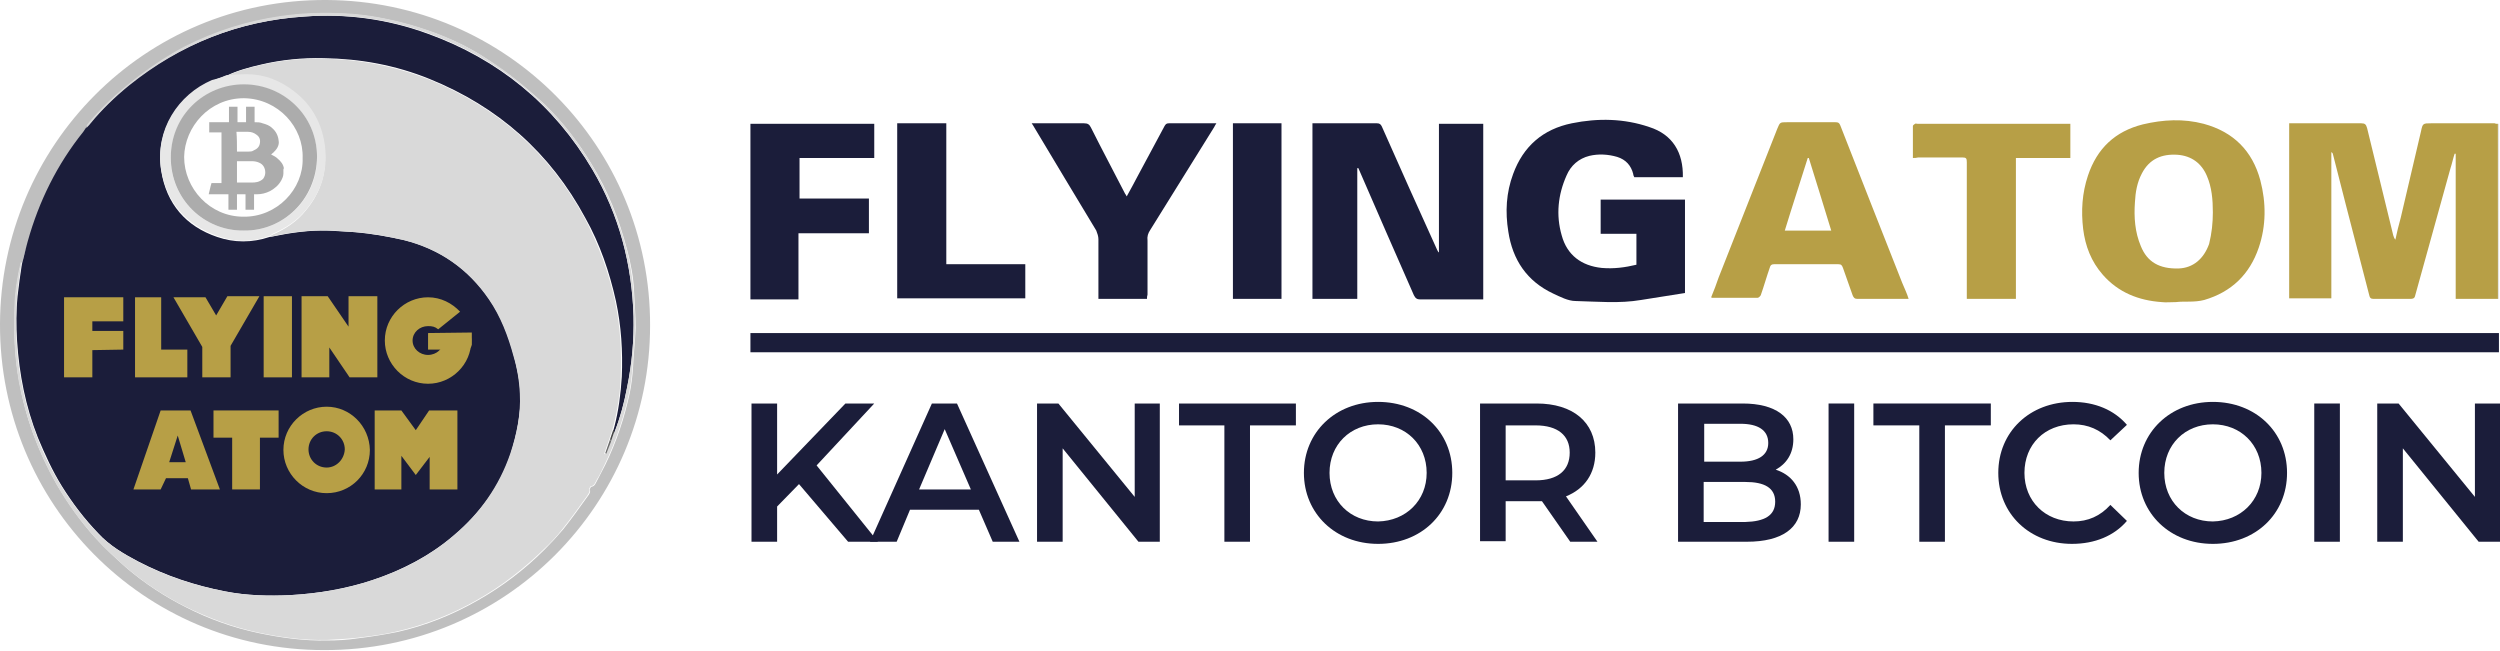 <?xml version="1.0" encoding="utf-8"?>
<!-- Generator: Adobe Illustrator 23.0.5, SVG Export Plug-In . SVG Version: 6.00 Build 0)  -->
<svg version="1.1"
	 id="svg2" inkscape:version="0.48.2 r9819" sodipodi:docname="bitcoin-logo-noshadow.svg" xmlns:cc="http://creativecommons.org/ns#" xmlns:dc="http://purl.org/dc/elements/1.1/" xmlns:inkscape="http://www.inkscape.org/namespaces/inkscape" xmlns:rdf="http://www.w3.org/1999/02/22-rdf-syntax-ns#" xmlns:sodipodi="http://sodipodi.sourceforge.net/DTD/sodipodi-0.dtd" xmlns:svg="http://www.w3.org/2000/svg"
	 xmlns="http://www.w3.org/2000/svg" xmlns:xlink="http://www.w3.org/1999/xlink" x="0px" y="0px" viewBox="0 0 468.4 121.9"
	 style="enable-background:new 0 0 468.4 121.9;" xml:space="preserve">
<style type="text/css">
	.st0{fill:#BFBFBF;}
	.st1{fill:#1B1D3A;}
	.st2{fill:#D9D9D9;}
	.st3{fill:#E7E7E7;}
	.st4{fill:#464646;}
	.st5{fill:#6B6B6B;}
	.st6{fill:#ACACAC;}
	.st7{fill:#B79F46;}
</style>
<sodipodi:namedview  bordercolor="#666666" borderopacity="1" gridtolerance="10" guidetolerance="10" id="namedview20" inkscape:current-layer="svg2" inkscape:cx="212.51437" inkscape:cy="233.24617" inkscape:pageopacity="0" inkscape:pageshadow="2" inkscape:window-height="861" inkscape:window-maximized="0" inkscape:window-width="1447" inkscape:window-x="0" inkscape:window-y="0" inkscape:zoom="0.921875" objecttolerance="10" pagecolor="#ffffff" showgrid="false">
	</sodipodi:namedview>
<g>
	<g>
		<g>
			<path class="st0" d="M121.8,61c0,33.4-27,60.9-61.1,60.8C26.8,121.8-0.1,94.3,0,60.7C0.1,27.4,27-0.2,61.2,0
				C95,0.2,121.9,27.5,121.8,61z M4.1,49.5c0-0.1,0-0.3-0.1-0.4c-0.7,2.7-1.1,5.5-1.2,8.3c-0.2,4.7-0.1,9.4,0.8,14.1
				c1.2,6.8,3.6,13.2,7,19.2c2.1,3.6,4.5,7,7.3,10.1c1.8,2,3.8,3.8,5.8,5.6c3.4,2.9,7.2,5.4,11.2,7.4c4.3,2.2,8.8,3.8,13.5,4.8
				c4.3,0.9,8.6,1.5,12.9,1.4c1.9,0,3.8-0.1,5.7-0.4c2.5-0.3,5-0.7,7.5-1.2c5.3-1.2,10.3-3.2,15-5.9c4.6-2.6,8.8-5.8,12.5-9.5
				c1.2-1.2,2.4-2.5,3.5-3.8c1.6-2,3.1-4.1,4.6-6.2c0.3-0.4,0.6-0.8,0.4-1.3c0-0.1,0.2-0.5,0.3-0.5c0.7-0.1,0.8-0.7,1.1-1.2
				c0.5-1,1-1.9,1.5-2.9c2.1-4.3,3.6-8.8,4.6-13.5c0.3-1.5,0.5-3.1,0.6-4.7c0.1-2.5,0.4-5,0.5-7.5c0-2.2-0.2-4.5-0.3-6.7
				c-0.1-2.7-0.6-5.3-1.3-7.9c-1.5-5.7-3.6-11.1-6.7-16.1c-2.4-4-5.3-7.7-8.6-11c-1.1-1-2.2-2-3.3-2.9c-2.9-2.5-6-4.7-9.2-6.7
				c-4-2.4-8.3-4.1-12.8-5.4c-3.9-1.1-8-1.9-12.1-2.1c-4-0.2-8-0.1-12.1,0.5c-6.3,0.9-12.3,2.8-18,5.7c-2.9,1.5-5.7,3.3-8.3,5.3
				c-3.3,2.5-6.4,5.2-9.1,8.3c-0.3,0.4-0.6,0.7-0.9,1.1c-0.1,0.2-0.1,0.4-0.1,0.6c-0.2,0.3-0.4,0.6-0.6,0.9
				c-4.9,6.1-8.3,12.9-10.4,20.5C4.8,46.7,4.4,48.1,4.1,49.5z"/>
			<path class="st1" d="M4.1,49.5c0.4-1.4,0.7-2.9,1.1-4.3c2.1-7.5,5.5-14.4,10.4-20.5c0.2-0.3,0.4-0.6,0.6-0.9
				c0.2-0.3,0.5-0.5,0.7-0.8c2.2-2.6,4.7-5,7.3-7.2C33.8,8.3,44.7,3.9,57,3.1c7.9-0.6,15.7,0.5,23.1,3.2
				c13.3,4.8,23.7,13.3,30.9,25.5c5,8.5,7.4,17.7,7.7,27.5c0.1,4.5-0.3,8.9-1.2,13.3c-0.6,2.9-1.3,5.7-2.4,8.5
				c-0.1-0.1-0.2-0.3-0.2-0.4c0.1-0.2,0.1-0.5,0.2-0.7c0.8-3.1,1.2-6.2,1.4-9.4c0.2-4.8-0.1-9.5-1.1-14.2c-1.2-5.4-3-10.7-5.7-15.5
				C103.1,28.6,93.3,20,80.5,14.8c-6.4-2.6-13-3.8-19.9-3.9c-3.9-0.1-7.9,0.3-11.7,1.2c-2.2,0.5-4.4,1.1-6.5,2.1
				c-0.9,0.3-1.8,0.6-2.7,1c-6.3,2.7-10.7,9.4-9.5,16.8c1,6.2,4.6,10.4,10.5,12.4c3.2,1.1,6.5,1.1,9.8,0c0.2,0,0.4-0.1,0.6-0.1
				c3.4-0.7,6.9-1.2,10.4-1.1c1.7,0.1,3.4,0.2,5.1,0.3c3.1,0.3,6.1,0.8,9.2,1.5c6.7,1.7,12,5.4,15.9,11.1c2.2,3.2,3.6,6.8,4.6,10.6
				c0.6,2.3,1.1,4.7,1.2,7.1c0.1,3.9-0.7,7.6-1.8,11.2c-2,6.1-5.7,11.1-10.6,15.3c-4.5,3.8-9.7,6.5-15.3,8.4
				c-5,1.6-10.1,2.5-15.3,2.8c-4.1,0.2-8.3,0.1-12.3-0.7c-5.7-1.1-11.1-2.9-16.3-5.6c-2.7-1.4-5.4-3-7.5-5.3
				c-2.6-2.7-4.8-5.6-6.8-8.8c-1.8-2.9-3.2-6-4.5-9.1c-2.3-5.8-3.5-11.9-3.9-18.1C3,61,3,58.2,3.3,55.4C3.5,53.5,3.8,51.5,4.1,49.5z
				"/>
			<path class="st2" d="M115.1,81c1.1-2.7,1.9-5.6,2.4-8.5c0.9-4.4,1.3-8.8,1.2-13.3c-0.3-9.8-2.7-19-7.7-27.5
				c-7.2-12.2-17.5-20.7-30.9-25.5C72.6,3.5,64.9,2.5,57,3.1C44.7,3.9,33.8,8.3,24.2,16c-2.7,2.2-5.1,4.5-7.3,7.2
				c-0.2,0.3-0.5,0.5-0.7,0.8c0-0.2,0-0.4,0.1-0.6c0.3-0.4,0.6-0.8,0.9-1.1c2.7-3.1,5.8-5.8,9.1-8.3c2.7-2,5.4-3.8,8.3-5.3
				c5.7-2.9,11.7-4.8,18-5.7c4-0.6,8-0.7,12.1-0.5c4.1,0.2,8.1,1,12.1,2.1c4.5,1.3,8.8,3,12.8,5.4c3.3,2,6.4,4.2,9.2,6.7
				c1.1,1,2.2,1.9,3.3,2.9c3.4,3.3,6.2,7,8.6,11c3,5,5.2,10.4,6.7,16.1c0.7,2.6,1.1,5.3,1.3,7.9c0.1,2.2,0.4,4.5,0.3,6.7
				c0,2.5-0.4,5-0.5,7.5c-0.1,1.6-0.3,3.1-0.6,4.7c-1,4.7-2.5,9.2-4.6,13.5c-0.5,1-0.9,2-1.5,2.9c-0.3,0.5-0.4,1.1-1.1,1.2
				c-0.1,0-0.3,0.4-0.3,0.5c0.2,0.6-0.2,0.9-0.4,1.3c-1.5,2.1-3,4.2-4.6,6.2c-1.1,1.4-2.2,2.6-3.5,3.8c-3.8,3.7-7.9,6.9-12.5,9.5
				c-4.7,2.7-9.8,4.7-15,5.9c-2.5,0.6-5,0.9-7.5,1.2c-1.9,0.2-3.8,0.3-5.7,0.4c-4.4,0.1-8.7-0.5-12.9-1.4c-4.7-1-9.2-2.7-13.5-4.8
				c-4-2-7.8-4.5-11.2-7.4c-2-1.8-4-3.6-5.8-5.6c-2.8-3.1-5.2-6.4-7.3-10.1c-3.4-6-5.7-12.4-7-19.2c-0.8-4.7-1-9.4-0.8-14.1
				c0.1-2.8,0.5-5.5,1.2-8.3c0,0.1,0,0.3,0.1,0.4c-0.3,2-0.6,3.9-0.8,5.9C3,58.2,3,61,3.1,63.9C3.4,70.1,4.7,76.1,7,82
				c1.2,3.2,2.7,6.2,4.5,9.1c2,3.2,4.2,6.1,6.8,8.8c2.1,2.3,4.8,3.8,7.5,5.3c5.1,2.7,10.6,4.5,16.3,5.6c4.1,0.8,8.2,0.9,12.3,0.7
				c5.2-0.3,10.4-1.1,15.3-2.8c5.6-1.8,10.8-4.5,15.3-8.4c4.9-4.1,8.5-9.2,10.6-15.3c1.2-3.6,2-7.4,1.8-11.2
				c-0.1-2.4-0.5-4.8-1.2-7.1c-1-3.7-2.4-7.4-4.6-10.6c-3.9-5.7-9.2-9.4-15.9-11.1c-3-0.7-6.1-1.3-9.2-1.5c-1.7-0.1-3.4-0.3-5.1-0.3
				c-3.5-0.1-7,0.3-10.4,1.1c-0.2,0-0.4,0.1-0.6,0.1c0.2-0.1,0.4-0.3,0.6-0.4c2.5-1.1,4.7-2.5,6.4-4.7c2.8-3.4,3.9-7.3,3.4-11.6
				c-0.5-4.2-2.4-7.8-5.8-10.4c-2.6-2-5.6-3.2-8.9-3.2c-1.3,0-2.5,0.1-3.8,0.2c2.1-1,4.3-1.6,6.5-2.1c3.8-0.9,7.8-1.3,11.7-1.2
				c6.9,0.1,13.5,1.4,19.9,3.9c12.8,5.2,22.5,13.7,29.1,25.9c2.6,4.9,4.5,10.1,5.7,15.5c1,4.7,1.3,9.4,1.1,14.2
				c-0.1,3.2-0.6,6.3-1.4,9.4c-0.1,0.2-0.1,0.5-0.2,0.7c-0.2,0.6-0.4,1.2-0.6,1.8c-0.3,0.9-0.6,1.7-0.9,2.6c0.1,0,0.1,0.1,0.2,0.1
				c0.3-0.8,0.6-1.5,0.9-2.3C114.7,82.1,114.9,81.6,115.1,81z"/>
			<path class="st3" d="M42.4,14.1c1.3-0.1,2.6-0.2,3.8-0.2c3.4,0,6.3,1.2,8.9,3.2c3.4,2.6,5.3,6.2,5.8,10.4
				c0.5,4.3-0.6,8.2-3.4,11.6c-1.7,2.2-3.9,3.6-6.4,4.7c-0.2,0.1-0.4,0.3-0.6,0.4c-3.3,1.2-6.5,1.2-9.8,0
				c-5.9-2.1-9.5-6.3-10.5-12.4c-1.2-7.5,3.2-14.1,9.5-16.8C40.6,14.8,41.5,14.5,42.4,14.1z M45.7,43.2c7.3,0.1,13.7-5.8,13.7-13.7
				c0-7.9-6.4-13.7-13.7-13.6c-7.3,0-13.7,5.8-13.7,13.7C32,37.4,38.3,43.3,45.7,43.2z"/>
			<path class="st4" d="M114.3,82.3c0.2-0.6,0.4-1.2,0.6-1.8c0.1,0.1,0.2,0.3,0.2,0.4c-0.2,0.6-0.4,1.1-0.6,1.7
				C114.4,82.6,114.4,82.5,114.3,82.3z"/>
			<path class="st5" d="M114.3,82.3c0.1,0.1,0.1,0.3,0.2,0.4c-0.3,0.8-0.6,1.5-0.9,2.3c-0.1,0-0.1-0.1-0.2-0.1
				C113.7,84,114,83.2,114.3,82.3z"/>
			<path class="st6" d="M45.7,43.2C38.3,43.3,32,37.4,32,29.5c0-7.9,6.3-13.7,13.7-13.7c7.4,0,13.7,5.8,13.7,13.6
				C59.3,37.4,53,43.3,45.7,43.2z M56.7,29.6c0.2-5.7-4.5-11.1-11-11.2c-6.5,0-11.1,5.4-11.2,11c0,5.9,4.8,11.2,11.1,11.2
				C51.9,40.7,56.9,35.4,56.7,29.6z"/>
		</g>
		<g>
			<polygon class="st7" points="12,55.7 12,70.7 17.3,70.7 17.3,65.6 23.1,65.5 23.1,62 17.3,62 17.3,60.2 23.1,60.2 23.1,55.7 			
				"/>
			<polygon class="st7" points="25.3,55.7 25.3,70.7 35.1,70.7 35.1,65.5 30.2,65.5 30.2,55.7 			"/>
			<polygon class="st7" points="32.5,55.7 37.9,65 37.9,70.7 43.2,70.7 43.2,64.8 48.6,55.5 42.6,55.5 40.5,59.1 38.5,55.7 			"/>
			<rect x="49.4" y="55.5" class="st7" width="5.3" height="15.2"/>
			<polygon class="st7" points="56.5,55.5 56.5,70.7 61.7,70.7 61.7,65.1 65.5,70.7 70.7,70.7 70.7,55.5 65.3,55.5 65.3,61.2 
				61.4,55.5 			"/>
			<path class="st7" d="M88.3,63.4l-5.2,0.3c0,0,0,0.1,0,0.1c0,1.5-1.3,2.7-2.9,2.7s-2.9-1.2-2.9-2.7c0-1.5,1.3-2.7,2.9-2.7
				c0.8,0,1.3,0.1,1.9,0.6l4.1-3.3c-1.5-1.6-3.6-2.7-6-2.7c-4.4,0-8.1,3.6-8.1,8.1c0,4.4,3.6,8.1,8.1,8.1c4.4,0,8.1-3.6,8.1-8.1
				C88.3,63.7,88.3,63.6,88.3,63.4z"/>
			<path class="st7" d="M87.5,65.5h-7.3v-3.1l8.2-0.1v2.3C88.3,65.1,88,65.5,87.5,65.5z"/>
		</g>
		<g>
			<path class="st7" d="M35.7,76.9h-5.6L25,91.7h5.1l1-2.1h4.1l0.6,2.1h5.4L35.7,76.9z M31.7,86.6l1.6-5l1.5,5H31.7z"/>
			<polygon class="st7" points="40,76.9 40,82 43.5,82 43.5,91.7 48.7,91.7 48.7,82 52.2,82 52.2,76.9 			"/>
			<polygon class="st7" points="70.2,76.9 70.2,91.7 75.2,91.7 75.2,85.4 77.9,89 80.5,85.6 80.5,91.7 85.7,91.7 85.7,76.9 
				80.4,76.9 77.9,80.6 75.2,76.9 			"/>
			<path class="st7" d="M61.2,76.2c-4.4,0-8.1,3.6-8.1,8.1c0,4.4,3.6,8.1,8.1,8.1s8.1-3.6,8.1-8.1C69.2,79.8,65.6,76.2,61.2,76.2z
				 M61.2,87.6c-1.9,0-3.4-1.5-3.4-3.4c0-1.9,1.5-3.4,3.4-3.4c1.9,0,3.4,1.5,3.4,3.4C64.5,86.1,63,87.6,61.2,87.6z"/>
		</g>
		<g>
			<path class="st6" d="M53.1,31.9c0,0.2,0,0.3,0,0.5c0,0,0,0,0,0.1c0,0.5-0.2,0.9-0.4,1.3c-0.5,0.9-1.2,1.5-2.1,2
				c-0.8,0.4-1.6,0.6-2.5,0.6c-0.2,0-0.3,0-0.5,0c0,1,0,1.9,0,2.9c-0.6,0-1.1,0-1.6,0c0-1,0-1.9,0-2.9c-0.5,0-1.1,0-1.6,0
				c0,1,0,1.9,0,2.9c-0.6,0-1.1,0-1.6,0c0-1,0-1.9,0-2.9c-1.2,0-2.4,0-3.7,0c0,0,0,0,0,0c0.2-0.7,0.3-1.4,0.5-2c0-0.1,0-0.1,0.1-0.1
				c0.6,0,1.1,0,1.7,0c0,0,0.1,0,0.1,0c0-3.2,0-6.3,0-9.5c-0.8,0-1.5,0-2.3,0c0-0.6,0-1.3,0-1.9c1.2,0,2.4,0,3.7,0c0,0,0-0.1,0-0.1
				c0-0.9,0-1.8,0-2.7c0,0,0-0.1,0-0.1c0.5,0,1.1,0,1.6,0c0,0,0,0,0,0c0,0.9,0,1.9,0,2.8c0,0,0,0,0,0.1c0.5,0,1.1,0,1.6,0
				c0,0,0-0.1,0-0.1c0-0.9,0-1.8,0-2.7c0,0,0-0.1,0-0.1c0.5,0,1.1,0,1.6,0c0,0,0,0.1,0,0.1c0,0.9,0,1.8,0,2.7c0,0,0,0.1,0,0.1
				c0,0,0.1,0,0.1,0c0.5,0,0.9,0,1.4,0.2c0.7,0.2,1.3,0.4,1.8,0.9c0.7,0.6,1.1,1.4,1.2,2.3c0.1,0.5,0,0.9-0.2,1.3
				c-0.2,0.4-0.5,0.7-0.8,1c-0.1,0.1-0.3,0.2-0.4,0.4c0,0,0,0,0.1,0c0.4,0.2,0.8,0.4,1.1,0.7c0.6,0.5,1.1,1.1,1.2,1.9
				C53.1,31.5,53.1,31.7,53.1,31.9z M44.4,34.2C44.4,34.2,44.5,34.2,44.4,34.2c1,0,1.8,0,2.7,0c0.4,0,0.7,0,1.1-0.1
				c0.4-0.1,0.8-0.3,1.1-0.6c0.3-0.4,0.4-0.8,0.4-1.2c0-0.8-0.4-1.5-1.1-1.8c-0.4-0.2-0.9-0.3-1.4-0.3c-0.9,0-1.8,0-2.7,0
				c0,0,0,0-0.1,0C44.4,31.5,44.4,32.8,44.4,34.2z M44.4,28.4C44.4,28.4,44.4,28.4,44.4,28.4c0.8,0,1.5,0,2.2,0c0.3,0,0.6,0,0.9-0.2
				c0.7-0.3,1.1-0.7,1.2-1.4c0.1-0.7-0.1-1.2-0.7-1.6c-0.4-0.3-0.9-0.5-1.5-0.5c-0.7,0-1.4,0-2.1,0c0,0,0,0-0.1,0
				C44.4,25.9,44.4,27.1,44.4,28.4z"/>
		</g>
	</g>
	<g id="X6dYom_1_">
		<g>
			<path class="st1" d="M468.2,66c-0.3,0-0.5,0-0.8,0c-108.7,0-217.4,0-326,0c-0.3,0-0.5,0-0.8,0c0-1.2,0-2.3,0-3.6
				c0.2,0,0.5,0,0.7,0c108.8,0,217.5,0,326.3,0c0.2,0,0.4,0,0.6,0C468.2,63.7,468.2,64.9,468.2,66z"/>
			<path class="st0" d="M468,23.2c0,0,0.1,0,0.1,0c0,10.9,0,21.9,0,32.8c-0.1,0-0.1,0-0.2,0c0-4,0-7.9,0-11.9
				C468,37.2,468,30.2,468,23.2z"/>
			<path class="st7" d="M468,23.2c0,7,0,13.9,0,20.9c0,4,0,7.9,0,11.9c-2.6,0-5.2,0-7.9,0c0-9.1,0-18.1,0-27.2c-0.1,0-0.1,0-0.2,0
				c-0.3,0.9-0.5,1.9-0.8,2.8c-2.2,7.9-4.4,15.9-6.6,23.8c-0.1,0.5-0.4,0.6-0.9,0.6c-2.3,0-4.6,0-6.9,0c-0.5,0-0.7-0.2-0.8-0.7
				c-1.5-5.7-2.9-11.3-4.4-17c-0.8-3.1-1.6-6.3-2.4-9.4c0-0.1-0.1-0.3-0.3-0.4c0,9.1,0,18.2,0,27.4c-2.7,0-5.3,0-7.9,0
				c0-10.9,0-21.8,0-32.8c0.3,0,0.6,0,0.8,0c4.2,0,8.5,0,12.7,0c0.7,0,0.9,0.2,1.1,0.9c1.6,6.7,3.3,13.4,4.9,20.1
				c0.1,0.3,0.2,0.6,0.4,0.8c0.3-1.4,0.6-2.7,1-4.1c1.3-5.4,2.5-10.8,3.8-16.2c0.3-1.5,0.4-1.5,1.9-1.5c4,0,7.9,0,11.9,0
				C467.6,23.2,467.8,23.2,468,23.2z"/>
			<path class="st1" d="M254.3,31.5c0,8.2,0,16.3,0,24.5c-2.9,0-5.6,0-8.4,0c0-10.9,0-21.9,0-32.9c0.2,0,0.4,0,0.7,0
				c3.8,0,7.6,0,11.4,0c0.5,0,0.7,0.2,0.9,0.6c3.4,7.7,6.9,15.5,10.4,23.2c0.1,0.1,0.1,0.3,0.3,0.4c0-8,0-16,0-24.1
				c2.8,0,5.5,0,8.3,0c0,10.9,0,21.9,0,32.9c-0.3,0-0.5,0-0.8,0c-3.7,0-7.3,0-11,0c-0.6,0-0.9-0.2-1.2-0.8c-3.5-8-7-15.9-10.4-23.8
				C254.5,31.5,254.4,31.5,254.3,31.5z"/>
			<path class="st1" d="M306.6,49.6c0-1.9,0-3.8,0-5.8c-2.2,0-4.4,0-6.7,0c0-2.2,0-4.3,0-6.4c5.3,0,10.5,0,15.8,0
				c0,5.8,0,11.6,0,17.5c-2.7,0.4-5.5,0.9-8.2,1.3c-4.1,0.7-8.2,0.3-12.3,0.2c-1.4,0-2.9-0.8-4.2-1.4c-4.9-2.3-7.6-6.3-8.4-11.6
				c-0.6-3.7-0.4-7.3,0.9-10.8c1.9-5.2,5.6-8.4,11-9.5c4.9-1,9.8-0.9,14.5,0.7c4.4,1.4,6.4,4.8,6.3,9.4c-1.5,0-3,0-4.5,0
				c-1.5,0-3,0-4.6,0c-0.1-0.2-0.2-0.4-0.2-0.6c-0.4-1.6-1.4-2.7-3-3.2c-1.7-0.5-3.5-0.6-5.2-0.2c-2,0.5-3.5,1.8-4.3,3.7
				c-1.6,3.6-2,7.4-0.9,11.2c1,3.7,3.7,5.7,7.5,6.1C302.4,50.4,304.5,50.1,306.6,49.6z"/>
			<path class="st7" d="M407.7,56.6c-1.1,0-1.9,0.1-2.7,0c-4.3-0.3-8.1-1.8-11-5.1c-2.2-2.5-3.3-5.4-3.7-8.6
				c-0.4-3.4-0.2-6.7,0.9-10c1.7-5.1,5.1-8.3,10.3-9.6c3.8-0.9,7.6-1.1,11.4-0.1c5.5,1.5,9.1,5,10.6,10.6c1.1,4.2,1.1,8.5-0.3,12.6
				c-1.7,5-5.1,8.3-10.2,9.8C411.1,56.7,409.3,56.4,407.7,56.6z M414.6,39.8c0-2.4-0.2-4.7-1.1-6.8c-1-2.4-2.9-3.8-5.5-4
				c-3-0.2-5.3,0.8-6.7,3.5c-0.9,1.7-1.2,3.5-1.3,5.4c-0.2,2.8,0,5.6,1.1,8.2c1.2,3,3.5,4.3,7.1,4.2c2.7-0.1,4.7-1.8,5.7-4.6
				C414.4,43.7,414.6,41.7,414.6,39.8z"/>
			<path class="st7" d="M357.6,56c-0.3,0-0.5,0-0.7,0c-3,0-5.9,0-8.9,0c-0.5,0-0.7-0.2-0.9-0.7c-0.6-1.7-1.2-3.4-1.8-5.1
				c-0.2-0.5-0.3-0.7-0.9-0.7c-4,0-8,0-12,0c-0.5,0-0.7,0.2-0.8,0.6c-0.6,1.7-1.1,3.5-1.7,5.2c-0.1,0.2-0.4,0.5-0.6,0.5
				c-2.8,0-5.7,0-8.5,0c0,0-0.1,0-0.2-0.1c0.5-1.2,1-2.5,1.4-3.7c3.7-9.3,7.3-18.6,11-27.9c0.5-1.2,0.5-1.2,1.8-1.2c3,0,6.1,0,9.1,0
				c0.5,0,0.7,0.1,0.9,0.6c3.9,9.9,7.7,19.7,11.6,29.5C356.9,54.2,357.3,55,357.6,56z M343.1,43.2c-1.4-4.6-2.8-9.1-4.2-13.6
				c-0.1,0-0.1,0-0.2,0c-1.4,4.5-2.9,9-4.3,13.6C337.3,43.2,340.1,43.2,343.1,43.2z"/>
			<path class="st1" d="M163.8,23.2c0,2.2,0,4.3,0,6.4c-4.7,0-9.3,0-14,0c0,2.5,0,5,0,7.6c4.3,0,8.7,0,13,0c0,2.2,0,4.3,0,6.5
				c-4.4,0-8.7,0-13.2,0c0,4.2,0,8.3,0,12.4c-3,0-6,0-9,0c0-10.9,0-21.9,0-32.9C148.3,23.2,156,23.2,163.8,23.2z"/>
			<path class="st1" d="M214.9,56c-3.1,0-6.1,0-9.1,0c0-0.3,0-0.5,0-0.7c0-3.5,0-7,0-10.5c0-0.5-0.2-1.1-0.4-1.6
				c-3.9-6.5-7.8-12.9-11.6-19.3c-0.1-0.2-0.3-0.5-0.5-0.8c0.3,0,0.5,0,0.8,0c3,0,6,0,9,0c0.7,0,1,0.2,1.3,0.8
				c2.1,4.2,4.3,8.3,6.4,12.4c0.1,0.1,0.2,0.3,0.3,0.5c0.7-1.3,1.4-2.5,2-3.7c1.7-3.2,3.4-6.3,5.1-9.5c0.2-0.3,0.3-0.5,0.8-0.5
				c2.8,0,5.7,0,8.5,0c0.1,0,0.2,0,0.4,0c-0.2,0.3-0.3,0.5-0.4,0.7c-4,6.4-8,12.9-12,19.3c-0.4,0.6-0.6,1.2-0.5,2
				c0,3.4,0,6.7,0,10.1C214.9,55.5,214.9,55.7,214.9,56z"/>
			<path class="st7" d="M358.4,29.6c0-2.1,0-4.1,0-6c0-0.1,0.2-0.3,0.4-0.4c0.1-0.1,0.3,0,0.5,0c9.3,0,18.5,0,27.8,0
				c0.2,0,0.5,0,0.8,0c0,2.2,0,4.3,0,6.4c-3.4,0-6.8,0-10.2,0c0,8.9,0,17.6,0,26.4c-3.1,0-6.1,0-9.2,0c0-0.3,0-0.6,0-0.8
				c0-8.3,0-16.5,0-24.8c0-0.7-0.1-0.9-0.8-0.9c-2.8,0-5.5,0-8.3,0C359,29.6,358.8,29.6,358.4,29.6z"/>
			<path class="st1" d="M168.1,23.1c3.1,0,6.1,0,9.2,0c0,8.8,0,17.6,0,26.4c5,0,9.8,0,14.8,0c0,2.2,0,4.3,0,6.4c-8,0-16,0-24,0
				C168.1,45.1,168.1,34.1,168.1,23.1z"/>
			<path class="st1" d="M231,23.1c3.1,0,6.1,0,9.1,0c0,10.9,0,21.9,0,32.9c-3,0-6.1,0-9.1,0C231,45.1,231,34.1,231,23.1z"/>
		</g>
	</g>
	<g>
		<path class="st1" d="M149.7,90.7l-4.1,4.2v6.6h-4.8V75.6h4.8v13.3l12.8-13.3h5.4L153,87.2l11.5,14.3h-5.6L149.7,90.7z"/>
		<path class="st1" d="M183.4,95.5h-12.9l-2.5,6h-5l11.6-25.9h4.7l11.7,25.9h-5L183.4,95.5z M181.9,91.7L177,80.4l-4.8,11.3H181.9z"
			/>
		<path class="st1" d="M217.3,75.6v25.9h-4L199.1,84v17.5h-4.8V75.6h4l14.3,17.5V75.6H217.3z"/>
		<path class="st1" d="M229.5,79.7h-8.6v-4.1h21.9v4.1h-8.6v21.8h-4.8V79.7z"/>
		<path class="st1" d="M244.3,88.6c0-7.6,5.9-13.3,13.9-13.3c8,0,13.9,5.6,13.9,13.3s-5.9,13.3-13.9,13.3
			C250.2,101.9,244.3,96.2,244.3,88.6z M267.3,88.6c0-5.3-3.9-9.1-9.1-9.1c-5.2,0-9.1,3.8-9.1,9.1c0,5.3,3.9,9.1,9.1,9.1
			C263.4,97.6,267.3,93.8,267.3,88.6z"/>
		<path class="st1" d="M294.2,101.5l-5.3-7.6c-0.3,0-0.7,0-1,0h-5.8v7.5h-4.8V75.6h10.6c6.8,0,11,3.5,11,9.2c0,3.9-2,6.8-5.5,8.2
			l5.9,8.5H294.2z M287.7,79.7h-5.6V90h5.6c4.2,0,6.4-1.9,6.4-5.2C294.1,81.6,291.9,79.7,287.7,79.7z"/>
		<path class="st1" d="M337.4,94.5c0,4.4-3.5,7-10.1,7h-12.9V75.6h12.1c6.2,0,9.5,2.6,9.5,6.7c0,2.7-1.3,4.6-3.3,5.7
			C335.5,88.9,337.4,91.1,337.4,94.5z M319.3,79.4v7.1h6.8c3.3,0,5.2-1.2,5.2-3.5c0-2.4-1.9-3.6-5.2-3.6H319.3z M332.6,94
			c0-2.6-2-3.7-5.6-3.7h-7.8v7.5h7.8C330.6,97.7,332.6,96.6,332.6,94z"/>
		<path class="st1" d="M342.6,75.6h4.8v25.9h-4.8V75.6z"/>
		<path class="st1" d="M359.6,79.7H351v-4.1H373v4.1h-8.6v21.8h-4.8V79.7z"/>
		<path class="st1" d="M374.4,88.6c0-7.7,5.9-13.3,13.9-13.3c4.2,0,7.8,1.5,10.2,4.3l-3.1,2.9c-1.9-2-4.2-3-6.9-3
			c-5.4,0-9.2,3.8-9.2,9.1c0,5.3,3.9,9.1,9.2,9.1c2.7,0,5-1,6.9-3.1l3.1,3c-2.4,2.8-6,4.3-10.3,4.3
			C380.3,101.9,374.4,96.3,374.4,88.6z"/>
		<path class="st1" d="M400.7,88.6c0-7.6,5.9-13.3,13.9-13.3c8,0,13.9,5.6,13.9,13.3s-5.9,13.3-13.9,13.3
			C406.6,101.9,400.7,96.2,400.7,88.6z M423.7,88.6c0-5.3-3.9-9.1-9.1-9.1c-5.2,0-9.1,3.8-9.1,9.1c0,5.3,3.9,9.1,9.1,9.1
			C419.8,97.6,423.7,93.8,423.7,88.6z"/>
		<path class="st1" d="M433.6,75.6h4.8v25.9h-4.8V75.6z"/>
		<path class="st1" d="M468.4,75.6v25.9h-4L450.2,84v17.5h-4.8V75.6h4l14.3,17.5V75.6H468.4z"/>
	</g>
</g>
</svg>
